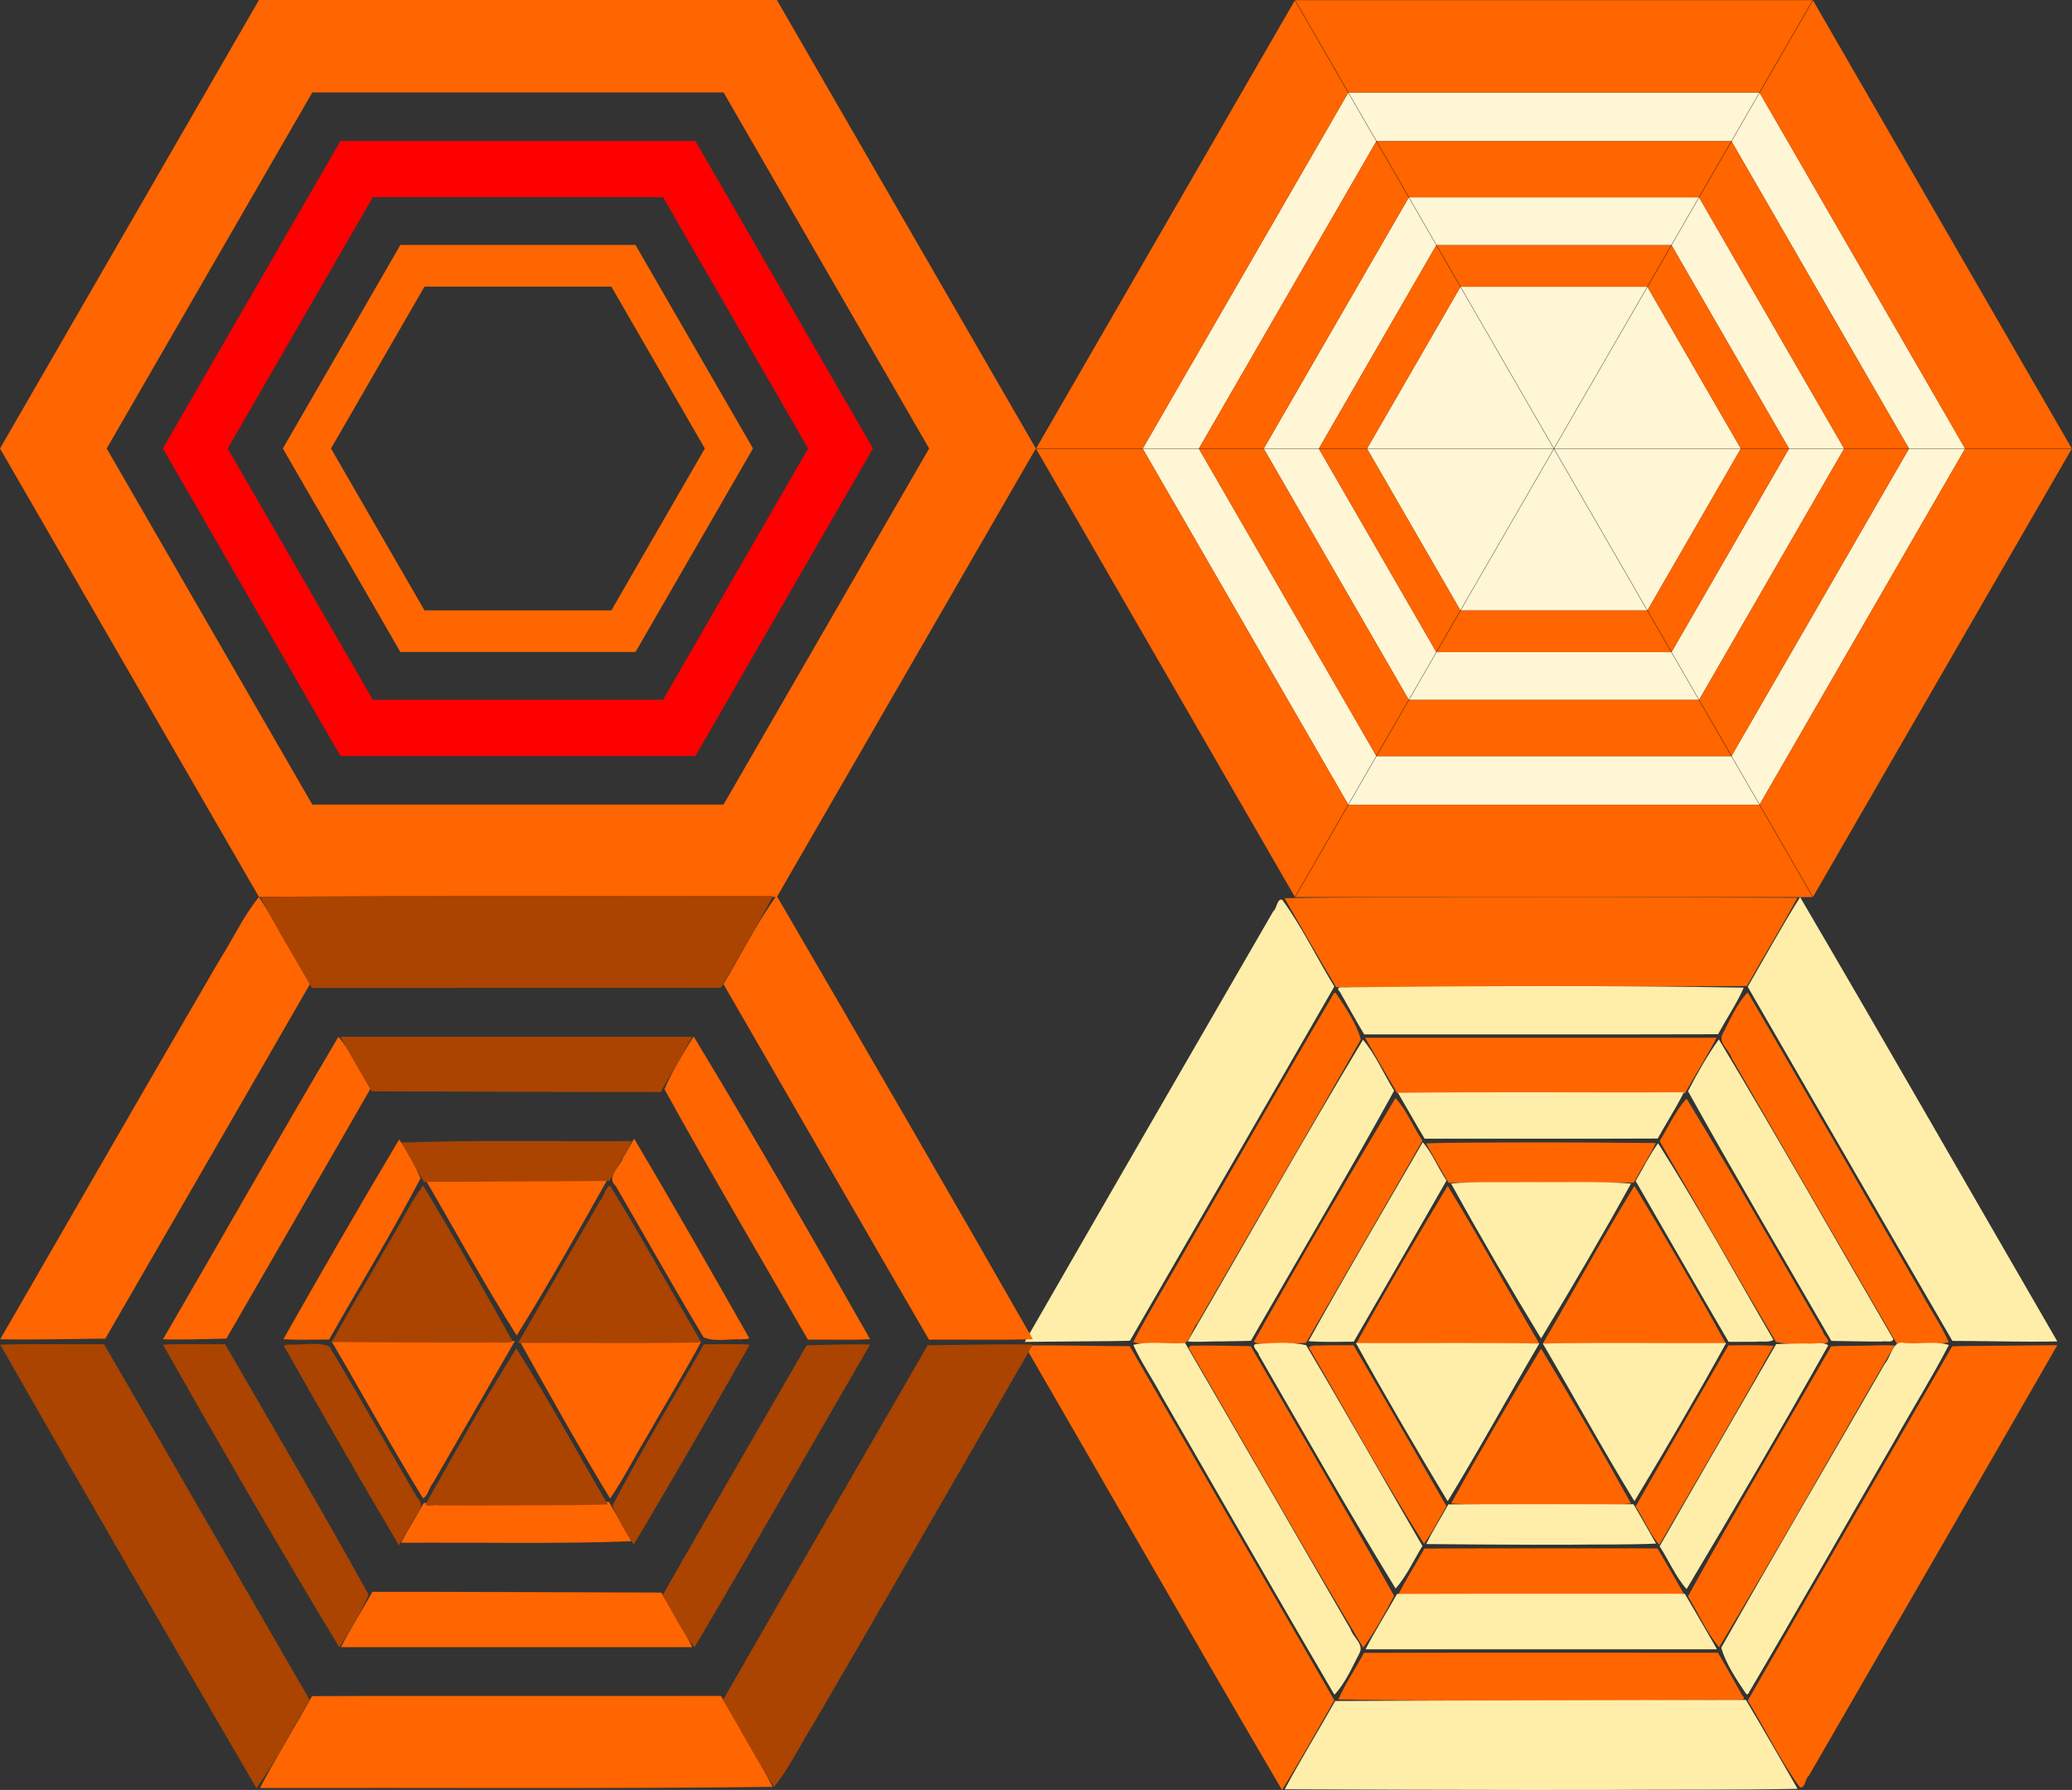 <?xml version="1.0" encoding="UTF-8" standalone="no"?>
<!-- Created with Inkscape (http://www.inkscape.org/) -->

<svg
   xmlns:dc="http://purl.org/dc/elements/1.1/"
   xmlns:cc="http://creativecommons.org/ns#"
   xmlns:rdf="http://www.w3.org/1999/02/22-rdf-syntax-ns#"
   xmlns:svg="http://www.w3.org/2000/svg"
   xmlns="http://www.w3.org/2000/svg"
   xmlns:sodipodi="http://sodipodi.sourceforge.net/DTD/sodipodi-0.dtd"
   xmlns:inkscape="http://www.inkscape.org/namespaces/inkscape"
   width="198.659mm"
   height="171.636mm"
   viewBox="0 0 703.91 608.16"
   id="svg2"
   version="1.1"
   inkscape:version="0.91 r13725"
   sodipodi:docname="graphics.svg"
   inkscape:export-filename="C:\Users\Gustavo Ferreira\Dropbox\Artes graficas\GM2R Studios\MOCKUP\graphics.png"
   inkscape:export-xdpi="350"
   inkscape:export-ydpi="350">
  <rect x="0" y="0" width="703.91" height="608.16" fill="#333333" stroke="none"/>
  <defs
     id="defs4" />
  <sodipodi:namedview
     id="base"
     pagecolor="#ffffff"
     bordercolor="#666666"
     borderopacity="1.0"
     inkscape:pageopacity="0.0"
     inkscape:pageshadow="2"
     inkscape:zoom="0.35"
     inkscape:cx="554.47242"
     inkscape:cy="-73.080193"
     inkscape:document-units="px"
     inkscape:current-layer="layer1"
     showgrid="false"
     inkscape:snap-bbox="true"
     inkscape:bbox-paths="true"
     inkscape:bbox-nodes="true"
     inkscape:snap-bbox-edge-midpoints="true"
     inkscape:snap-bbox-midpoints="true"
     inkscape:object-paths="true"
     inkscape:snap-intersection-paths="true"
     inkscape:object-nodes="true"
     inkscape:snap-smooth-nodes="true"
     inkscape:snap-midpoints="true"
     inkscape:snap-object-midpoints="true"
     inkscape:snap-center="true"
     inkscape:snap-text-baseline="true"
     inkscape:snap-page="true"
     inkscape:snap-global="true"
     fit-margin-top="0"
     fit-margin-left="0"
     fit-margin-right="0"
     fit-margin-bottom="0" />
  <g
     inkscape:label="Camada 1"
     inkscape:groupmode="layer"
     id="layer1"
     transform="translate(-40.184,-2.6107778e-6)">
    <g
       id="g4284"
       transform="translate(-76.876,-341.495)">
      <path
         id="path4136"
         d="m 205.037,341.496 -87.977,152.379 87.977,152.379 175.951,0 87.977,-152.379 -87.977,-152.379 -175.951,0 z m 18.125,31.395 139.701,0 69.852,120.984 -69.852,120.984 -139.701,0 L 153.312,493.875 223.162,372.891 Z"
         style="opacity:1;fill:#ff6500;fill-opacity:1;stroke:none;stroke-width:0.1;stroke-linecap:round;stroke-linejoin:round;stroke-miterlimit:4;stroke-dasharray:none;stroke-dashoffset:0;stroke-opacity:1"
         inkscape:connector-curvature="0" />
      <path
         id="path4139"
         d="m 232.701,389.414 -60.311,104.461 60.311,104.461 120.623,0 60.311,-104.461 -60.311,-104.461 -120.623,0 z m 11.016,19.078 98.592,0 49.295,85.383 -49.295,85.383 -98.592,0 -49.295,-85.383 49.295,-85.383 z"
         style="opacity:1;fill:red;fill-opacity:1;stroke:none;stroke-width:0.1;stroke-linecap:round;stroke-linejoin:round;stroke-miterlimit:4;stroke-dasharray:none;stroke-dashoffset:0;stroke-opacity:1"
         inkscape:connector-curvature="0" />
      <path
         id="path4144"
         d="m 253.08,424.711 -39.932,69.164 39.932,69.164 79.865,0 39.932,-69.164 -39.932,-69.164 -79.865,0 z m 8.182,14.172 63.502,0 31.75,54.992 -31.75,54.992 -63.502,0 -31.75,-54.992 31.75,-54.992 z"
         style="opacity:1;fill:#f60;fill-opacity:1;stroke:none;stroke-width:0.1;stroke-linecap:round;stroke-linejoin:round;stroke-miterlimit:4;stroke-dasharray:none;stroke-dashoffset:0;stroke-opacity:1"
         inkscape:connector-curvature="0" />
    </g>
    <g
       id="g4273"
       transform="translate(-76.825,-646.203)">
      <path
         inkscape:connector-curvature="0"
         id="path4159"
         d="m 575.065,677.648 -69.85,120.984 69.85,120.984 139.701,0 69.852,-120.984 -69.852,-120.984 -139.701,0 z m 9.539,16.523 120.623,0 60.311,104.461 -60.311,104.461 -120.623,0 -60.311,-104.461 60.311,-104.461 z m 11.016,19.078 -49.295,85.383 49.295,85.383 98.592,0 49.295,-85.383 -49.295,-85.383 -98.592,0 z m 9.363,16.219 79.865,0 39.932,69.164 -39.932,69.164 -79.865,0 -39.932,-69.164 39.932,-69.164 z m 8.182,14.172 -31.75,54.992 31.75,54.992 63.502,0 31.75,-54.992 -31.75,-54.992 -63.502,0 z"
         style="opacity:1;fill:#fff6d5;fill-opacity:1;stroke:none;stroke-width:0.1;stroke-linecap:round;stroke-linejoin:round;stroke-miterlimit:4;stroke-dasharray:none;stroke-dashoffset:0;stroke-opacity:1" />
      <path
         inkscape:connector-curvature="0"
         id="path4164"
         d="m 556.941,646.254 -87.977,152.379 87.977,152.379 175.951,0 87.977,-152.379 -87.977,-152.379 -175.951,0 z m 18.125,31.395 139.701,0 69.852,120.984 -69.852,120.984 -139.701,0 -69.85,-120.984 69.85,-120.984 z m 9.539,16.523 -60.311,104.461 60.311,104.461 120.623,0 60.311,-104.461 -60.311,-104.461 -120.623,0 z m 11.016,19.078 98.592,0 49.295,85.383 -49.295,85.383 -98.592,0 -49.295,-85.383 49.295,-85.383 z m 9.363,16.219 -39.932,69.164 39.932,69.164 79.865,0 39.932,-69.164 -39.932,-69.164 -79.865,0 z m 8.182,14.172 63.502,0 31.75,54.992 -31.75,54.992 -63.502,0 -31.75,-54.992 31.75,-54.992 z"
         style="opacity:1;fill:#ff6500;fill-opacity:1;stroke:none;stroke-width:0.1;stroke-linecap:round;stroke-linejoin:round;stroke-miterlimit:4;stroke-dasharray:none;stroke-dashoffset:0;stroke-opacity:1" />
      <path
         inkscape:connector-curvature="0"
         id="path4171"
         d="M 732.893,646.254 556.941,951.012"
         style="opacity:1;fill:none;fill-opacity:1;stroke:black;stroke-width:0.1;stroke-linecap:round;stroke-linejoin:round;stroke-miterlimit:4;stroke-dasharray:none;stroke-dashoffset:0;stroke-opacity:1" />
      <path
         inkscape:connector-curvature="0"
         id="path4173"
         d="m 468.965,798.633 351.904,0"
         style="opacity:1;fill:none;fill-opacity:1;stroke:black;stroke-width:0.1;stroke-linecap:round;stroke-linejoin:round;stroke-miterlimit:4;stroke-dasharray:none;stroke-dashoffset:0;stroke-opacity:1" />
      <path
         inkscape:connector-curvature="0"
         id="path4175"
         d="M 556.941,646.254 732.893,951.012"
         style="opacity:1;fill:none;fill-opacity:1;stroke:black;stroke-width:0.1;stroke-linecap:round;stroke-linejoin:round;stroke-miterlimit:4;stroke-dasharray:none;stroke-dashoffset:0;stroke-opacity:1" />
    </g>
    <g
       id="g4280"
       transform="translate(-432.547,-494.528)">
      <path
         inkscape:connector-curvature="0"
         id="path4212"
         d="m 1000.639,799.337 c -9.189,-0.005 -18.378,8.9e-4 -27.566,0.018 -21.292,0.133 -42.813,-0.06 -63.961,0.357 5.84,10.073 11.583,20.244 17.559,30.211 46.501,-0.138 93.039,-0.144 139.518,-0.365 5.657,-9.999 11.776,-19.996 17.146,-29.994 -27.566,-0.112 -55.13,-0.212 -82.695,-0.227 z m -74.611,32.463 c -16.761,28.41 -33.101,57.267 -49.684,85.857 -6.141,10.964 -12.871,21.795 -18.633,32.861 4.695,1.396 10.026,0.257 14.924,0.65 4.345,1.212 4.616,-4.637 6.855,-7.047 18.501,-32.166 37.307,-64.203 55.57,-96.477 -1.689,-5.601 -5.121,-10.676 -8.369,-15.514 -0.174,-0.165 -0.401,-0.373 -0.664,-0.332 z m 140.32,0.004 c -3.635,3.934 -5.876,9.177 -8.359,13.939 -1.76,3.058 2.254,5.527 3.016,8.256 18.688,32.406 37.372,64.855 56.174,97.17 5.815,-0.382 11.963,0.739 17.615,-0.602 -2.591,-5.82 -6.491,-11.422 -9.539,-17.16 -19.562,-33.861 -38.972,-67.91 -58.721,-101.602 -0.06,-0.017 -0.125,-0.016 -0.186,-0.002 z m -129.697,15.326 -0.086,0.15 c 3.638,6.222 7.178,12.541 10.875,18.703 32.577,-0.033 65.189,0.065 97.744,-0.051 3.506,-6.268 7.481,-12.535 10.701,-18.803 l -119.234,0 z m 10.162,20.451 c -16.359,27.411 -32.5,55.009 -48.117,82.836 1.978,1.394 5.199,0.294 7.553,0.633 3.376,-0.088 6.789,-0.065 10.143,-0.24 13.175,-22.9 26.486,-45.764 39.578,-68.686 -3.08,-4.721 -5.453,-10.424 -9.156,-14.543 z m 98.879,0.219 -0.037,0.004 c -3.754,4.236 -6.149,9.636 -9.094,14.436 13.188,22.737 26.116,45.653 39.533,68.24 5.558,1.207 11.502,0.744 17.162,0.354 1.681,-0.657 -1.165,-2.702 -1.158,-3.729 -15.278,-26.533 -30.47,-53.199 -46.406,-79.305 z m -47.465,14.852 c -4.114,-0.005 -8.229,5.9e-4 -12.344,0.018 -9.536,0.13 -19.297,-0.053 -28.688,0.363 2.571,4.444 5.038,8.993 7.672,13.375 20.959,-0.033 41.952,0.065 62.889,-0.051 2.436,-4.491 5.348,-8.983 7.5,-13.473 -12.343,-0.116 -24.686,-0.218 -37.029,-0.232 z m -33.631,14.883 -0.121,0.006 c -10.636,17.668 -21.187,35.691 -31.08,53.629 20.731,-0.1 41.694,0.2 62.281,-0.148 -10.457,-17.768 -20.302,-35.925 -31.08,-53.486 z m 63.346,0 -0.025,0.016 c -10.747,17.577 -20.611,35.704 -31.055,53.471 20.588,0.348 41.548,0.048 62.279,0.148 -9.895,-17.937 -20.441,-35.961 -31.078,-53.629 l -0.121,-0.006 z m 39.637,54.039 c -2.569,10e-4 -5.136,0.053 -7.68,0.068 -10.494,18.256 -21.119,36.477 -31.52,54.762 2.84,4.146 4.856,9.366 8.066,13.012 12.989,-22.475 26.285,-45.016 38.818,-67.607 -2.547,-0.186 -5.117,-0.236 -7.686,-0.234 z m 104.076,0 c -5.938,0.055 -11.876,0.109 -17.814,0.164 -5.962,0.088 -11.959,0.045 -17.898,0.215 -23.132,40.126 -46.398,80.217 -69.447,120.365 5.981,9.729 10.927,20.186 17.652,29.414 1.768,0.809 1.91,-3.216 3.094,-3.865 28.171,-48.711 56.45,-97.632 84.414,-146.293 z m -239.102,0.019 c -3.073,0.006 -6.146,-0.014 -9.219,0.01 -1.883,0.273 -4.47,-0.337 -6.018,0.652 12.97,22.312 25.379,45.009 39.182,66.807 2.85,-3.91 5.156,-8.574 7.627,-12.816 -10.53,-18.209 -20.971,-36.51 -31.572,-54.652 z m 181.152,0.004 c -2.671,-0.026 -5.477,0.169 -8.135,0.137 -3.578,0.091 -7.193,0.047 -10.748,0.219 -16.197,28.321 -32.918,56.4 -48.643,84.955 3.529,5.704 6.293,12.264 10.574,17.318 20.354,-33.86 39.699,-68.353 59.566,-102.514 -0.85,-0.074 -1.725,-0.107 -2.615,-0.115 z m -283.994,0.051 c -2.964,-0.005 -5.915,0.014 -8.842,0.074 29.143,50.314 57.984,100.806 87.387,150.967 6.151,-9.837 11.931,-20.334 17.791,-30.465 -23.19,-40.095 -46.287,-80.285 -69.537,-120.32 -8.888,-0.007 -17.906,-0.241 -26.799,-0.256 z m 50.799,0.039 c -1.005,0.323 -3.796,-0.575 -3.908,0.869 19.767,33.924 39.053,68.139 59.258,101.799 3.883,-5.404 7.392,-11.641 10.475,-17.609 -15.883,-28.472 -32.394,-56.635 -48.705,-84.842 -5.706,-0.071 -11.412,-0.227 -17.119,-0.217 z m 115.691,1.174 -0.041,0.039 c -10.479,17.286 -20.674,34.775 -30.457,52.461 11.649,0.869 23.735,0.349 35.539,0.519 8.487,-0.198 17.261,0.275 25.59,-0.519 -9.804,-17.693 -19.977,-35.225 -30.498,-52.5 l -0.133,0 z m 0.016,67.744 c -13.201,-0.01 -26.399,0 -39.582,0.057 -2.898,5.236 -6.265,10.47 -8.893,15.695 32.35,-0.1 64.932,0.198 97.139,-0.15 -3.045,-5.18 -5.98,-10.463 -9.066,-15.594 -13.194,0.017 -26.397,0 -39.598,-0.01 z m 0,35.443 c -20.045,-0.01 -40.087,0 -60.115,0.057 -2.764,5.245 -6.477,10.627 -8.689,15.83 44.745,0.767 89.514,0.571 134.266,0.137 1.253,-0.214 5.065,0.686 2.871,-1.648 -2.704,-4.801 -5.387,-9.657 -8.201,-14.369 -20.039,0.017 -40.086,3e-4 -60.131,-0.01 z"
         style="opacity:1;fill:#f60;fill-opacity:1;stroke:none;stroke-width:0.1;stroke-linecap:round;stroke-linejoin:round;stroke-miterlimit:4;stroke-dasharray:none;stroke-dashoffset:0;stroke-opacity:1" />
      <path
         style="opacity:1;fill:#fea;fill-opacity:1;stroke:none;stroke-width:0.1;stroke-linecap:round;stroke-linejoin:round;stroke-miterlimit:4;stroke-dasharray:none;stroke-dashoffset:0;stroke-opacity:1"
         d="m 991.888,1102.684 c 9.189,0.01 18.378,-9e-4 27.566,-0.018 21.292,-0.133 42.813,0.06 63.961,-0.357 -5.84,-10.073 -11.583,-20.244 -17.559,-30.211 -46.501,0.139 -93.039,0.144 -139.518,0.365 -5.657,9.998 -11.776,19.996 -17.146,29.994 27.566,0.112 55.13,0.212 82.695,0.227 z m 74.611,-32.463 c 16.761,-28.41 33.101,-57.267 49.684,-85.857 6.141,-10.964 12.871,-21.795 18.633,-32.861 -4.694,-1.396 -10.026,-0.257 -14.924,-0.65 -4.346,-1.212 -4.616,4.637 -6.856,7.047 -18.501,32.166 -37.306,64.203 -55.57,96.477 1.689,5.601 5.121,10.676 8.369,15.514 0.174,0.165 0.401,0.373 0.664,0.332 z m -140.32,0 c 3.635,-3.934 5.876,-9.177 8.359,-13.939 1.76,-3.058 -2.254,-5.527 -3.016,-8.256 -18.688,-32.406 -37.372,-64.855 -56.174,-97.17 -5.815,0.382 -11.963,-0.739 -17.615,0.602 2.591,5.82 6.491,11.422 9.539,17.16 19.562,33.861 38.972,67.91 58.721,101.602 0.06,0.017 0.125,0.016 0.186,0 z m 129.697,-15.326 0.086,-0.15 c -3.638,-6.222 -7.178,-12.541 -10.875,-18.703 -32.577,0.033 -65.189,-0.065 -97.744,0.051 -3.506,6.268 -7.481,12.535 -10.701,18.803 l 119.234,0 z m -10.162,-20.451 c 16.359,-27.411 32.5,-55.009 48.117,-82.836 -1.978,-1.394 -5.199,-0.294 -7.553,-0.633 -3.376,0.088 -6.789,0.065 -10.143,0.24 -13.175,22.9 -26.486,45.764 -39.578,68.686 3.08,4.721 5.453,10.424 9.156,14.543 z m -98.879,-0.219 0.037,0 c 3.754,-4.236 6.149,-9.636 9.094,-14.435 -13.188,-22.737 -26.116,-45.653 -39.533,-68.24 -5.558,-1.207 -11.502,-0.744 -17.162,-0.354 -1.681,0.657 1.165,2.702 1.158,3.728 15.278,26.533 30.47,53.199 46.406,79.305 z m 47.465,-14.851 c 4.114,0 8.229,-6e-4 12.344,-0.018 9.536,-0.13 19.297,0.053 28.688,-0.363 -2.571,-4.444 -5.038,-8.993 -7.672,-13.375 -20.959,0.033 -41.952,-0.065 -62.889,0.051 -2.436,4.491 -5.348,8.983 -7.5,13.473 12.343,0.116 24.686,0.218 37.029,0.233 z m 33.631,-14.883 0.121,-0.01 c 10.636,-17.668 21.187,-35.691 31.08,-53.629 -20.731,0.1 -41.694,-0.2 -62.281,0.148 10.457,17.768 20.302,35.925 31.08,53.486 z m -63.346,0 0.025,-0.016 c 10.747,-17.577 20.611,-35.704 31.055,-53.471 -20.588,-0.348 -41.548,-0.048 -62.279,-0.148 9.895,17.937 20.441,35.961 31.078,53.629 l 0.121,0.01 z m -39.637,-54.039 c 2.569,-10e-4 5.136,-0.053 7.68,-0.068 10.494,-18.256 21.119,-36.477 31.519,-54.762 -2.84,-4.146 -4.856,-9.366 -8.066,-13.012 -12.989,22.475 -26.285,45.016 -38.818,67.607 2.547,0.186 5.117,0.236 7.686,0.234 z m -104.076,0 c 5.938,-0.055 11.876,-0.109 17.814,-0.164 5.962,-0.088 11.959,-0.045 17.898,-0.215 23.132,-40.126 46.398,-80.217 69.447,-120.365 -5.981,-9.729 -10.927,-20.186 -17.652,-29.414 -1.768,-0.809 -1.91,3.216 -3.094,3.865 -28.171,48.711 -56.45,97.632 -84.414,146.293 z m 239.102,-0.019 c 3.073,-0.006 6.146,0.014 9.219,-0.01 1.883,-0.273 4.47,0.337 6.018,-0.652 -12.97,-22.312 -25.379,-45.009 -39.182,-66.807 -2.85,3.91 -5.156,8.574 -7.627,12.816 10.53,18.209 20.971,36.51 31.572,54.652 z m -181.152,-0.004 c 2.671,0.026 5.477,-0.169 8.135,-0.137 3.578,-0.091 7.193,-0.047 10.748,-0.219 16.197,-28.321 32.918,-56.4 48.643,-84.955 -3.529,-5.704 -6.293,-12.264 -10.574,-17.318 -20.354,33.86 -39.699,68.353 -59.566,102.514 0.85,0.074 1.725,0.107 2.615,0.115 z m 283.994,-0.051 c 2.964,0.005 5.915,-0.014 8.842,-0.074 -29.143,-50.314 -57.984,-100.806 -87.387,-150.967 -6.151,9.837 -11.931,20.334 -17.791,30.465 23.19,40.095 46.287,80.285 69.537,120.32 8.888,0.007 17.906,0.241 26.799,0.256 z m -50.799,-0.039 c 1.005,-0.323 3.796,0.575 3.908,-0.869 -19.767,-33.924 -39.053,-68.139 -59.258,-101.799 -3.883,5.404 -7.392,11.641 -10.475,17.609 15.883,28.472 32.394,56.635 48.705,84.842 5.706,0.071 11.412,0.227 17.119,0.217 z m -115.691,-1.174 0.041,-0.039 c 10.479,-17.286 20.674,-34.775 30.457,-52.461 -11.649,-0.869 -23.735,-0.349 -35.539,-0.519 -8.487,0.198 -17.261,-0.275 -25.59,0.519 9.804,17.693 19.977,35.225 30.498,52.5 l 0.133,0 z m -0.016,-67.744 c 13.201,0.01 26.399,0 39.582,-0.057 2.898,-5.236 6.265,-10.47 8.893,-15.695 -32.35,0.1 -64.932,-0.198 -97.139,0.15 3.045,5.18 5.98,10.463 9.066,15.594 13.194,-0.017 26.397,0 39.598,0.01 z m 0,-35.443 c 20.045,0.01 40.087,0 60.115,-0.057 2.764,-5.245 6.477,-10.627 8.69,-15.83 -44.745,-0.767 -89.514,-0.571 -134.266,-0.137 -1.253,0.214 -5.065,-0.686 -2.871,1.648 2.704,4.801 5.387,9.657 8.201,14.369 20.039,-0.017 40.086,-3e-4 60.131,0.01 z"
         id="path4265"
         inkscape:connector-curvature="0" />
    </g>
    <g
       id="g4269"
       transform="translate(78.544,-476.142)">
      <path
         inkscape:connector-curvature="0"
         id="path4177"
         d="m 225.412,780.494 c -6.759,9.465 -12.07,20.022 -17.986,30.025 23.281,40.251 46.466,80.6 69.807,120.791 11.737,-0.099 23.692,0.194 35.293,-0.146 -28.726,-50.376 -57.857,-100.541 -87.027,-150.658 -0.026,-0.013 -0.058,-0.018 -0.086,-0.012 z m -175.795,0.406 c -5.243,6.405 -8.796,14.201 -13.258,21.203 -25.043,42.934 -49.792,86.039 -74.656,129.076 11.733,0.208 23.873,-0.106 35.727,-0.23 23.156,-40.168 46.446,-80.3 69.52,-120.49 -5.812,-9.792 -11.179,-20.108 -17.332,-29.559 z m 147.676,47.479 c -0.03,-0.002 -0.062,0.008 -0.088,0.035 -3.552,5.727 -7.208,11.63 -9.84,17.775 15.783,28.628 32.416,56.827 48.748,85.121 7.016,-0.099 14.259,0.198 21.135,-0.148 -19.573,-34.467 -39.37,-68.828 -59.875,-102.746 -0.021,-0.021 -0.05,-0.035 -0.08,-0.037 z m -120.674,0.012 c -20.156,34.07 -39.716,68.555 -59.617,102.799 7.007,0.206 14.421,-0.115 21.547,-0.24 16.308,-28.323 32.749,-56.608 48.975,-84.953 -3.668,-5.778 -6.484,-12.428 -10.904,-17.605 z m 100.459,34.611 -3.887,6.686 c -1.149,3.149 -5.81,6.309 -2.334,9.48 9.962,17.093 19.611,34.4 29.803,51.342 3.899,1.649 8.536,0.484 12.701,0.701 0.751,-0.216 3.721,0.362 2.355,-1.236 -12.714,-22.386 -25.576,-44.952 -38.639,-66.973 z m -79.787,0.357 -0.102,0.029 c -13.375,22.421 -26.419,45.052 -39.281,67.773 5.01,0.31 10.423,0.116 15.551,0.1 10.347,-18.258 21.343,-36.193 31.055,-54.785 -1.944,-4.563 -4.326,-9.109 -7.223,-13.117 z m 69.922,13.074 c -1.078,-0.096 -3.083,0.411 -3.65,0.078 -4.88,-0.031 -9.76,-0.023 -14.641,-0.014 -14.242,0.144 -28.714,-0.062 -42.812,0.355 10.365,17.663 20.092,35.761 31.074,53.027 10.66,-17.044 20.569,-34.74 30.457,-52.309 0.531,-0.806 0.219,-1.081 -0.428,-1.139 z m -61.83,55.281 c -10.407,-0.019 -20.797,-0.006 -31.092,0.168 10.388,17.719 20.285,35.77 31.008,53.268 1.576,-0.304 2.2,-3.962 3.482,-5.193 9.228,-16.058 18.675,-32.274 27.799,-48.225 -10.367,0.05 -20.79,10e-4 -31.197,-0.018 z m 36.248,0.088 c -1.196,0.004 -2.309,0.097 -3.197,0.434 9.929,17.798 19.925,35.679 30.469,53.061 4.451,-6.425 8.157,-13.919 12.318,-20.738 6.153,-10.835 12.749,-21.676 18.607,-32.514 -17.399,-0.075 -34.8,-0.235 -52.199,-0.203 -1.783,0.198 -4.005,-0.046 -5.998,-0.039 z m 26.895,54.637 c -10.473,0.053 -20.947,0.109 -31.42,0.162 -10.498,0.087 -21.032,0.042 -31.508,0.211 -2.492,4.506 -5.463,9.011 -7.668,13.518 26.06,-0.197 52.223,0.452 78.223,-0.521 -2.438,-4.485 -5.029,-8.979 -7.627,-13.369 z m -80.363,30.539 c -3.504,6.265 -7.479,12.53 -10.697,18.795 l 119.377,0 c -3.146,-6.182 -6.989,-12.442 -10.525,-18.543 -32.714,-0.068 -65.463,-0.269 -98.154,-0.252 z m 118.43,35.383 c -23.144,0 -46.288,0.01 -69.432,0.01 l 0,0 c -23.168,0.036 -46.372,-0.062 -69.518,0.057 -5.844,10.403 -12.205,20.794 -17.707,31.223 58.067,-0.128 116.148,0.31 174.207,-0.389 -5.337,-10.433 -11.681,-20.672 -17.551,-30.9 z"
         style="opacity:1;fill:#ff6500;fill-opacity:1;stroke:none;stroke-width:0.062;stroke-linecap:round;stroke-linejoin:round;stroke-miterlimit:4;stroke-dasharray:none;stroke-dashoffset:0;stroke-opacity:1" />
      <path
         style="opacity:1;fill:#a40;fill-opacity:1;stroke:none;stroke-width:0.062;stroke-linecap:round;stroke-linejoin:round;stroke-miterlimit:4;stroke-dasharray:none;stroke-dashoffset:0;stroke-opacity:1"
         d="m 48.816,1083.669 c 6.759,-9.465 12.07,-20.022 17.986,-30.025 -23.281,-40.252 -46.466,-80.6 -69.807,-120.791 -11.737,0.099 -23.692,-0.194 -35.293,0.146 28.726,50.376 57.857,100.541 87.027,150.658 0.026,0.013 0.058,0.017 0.086,0.012 z m 175.795,-0.406 c 5.243,-6.405 8.796,-14.201 13.258,-21.203 25.043,-42.934 49.792,-86.039 74.656,-129.076 -11.733,-0.208 -23.873,0.106 -35.727,0.23 -23.156,40.168 -46.446,80.3 -69.52,120.49 5.812,9.792 11.179,20.108 17.332,29.559 z M 76.935,1035.784 c 0.03,0 0.062,-0.01 0.088,-0.035 3.552,-5.727 7.208,-11.63 9.84,-17.775 -15.783,-28.628 -32.416,-56.827 -48.748,-85.121 -7.016,0.099 -14.259,-0.198 -21.135,0.148 19.573,34.467 39.37,68.829 59.875,102.746 0.021,0.021 0.05,0.035 0.08,0.037 z m 120.674,-0.012 c 20.156,-34.07 39.716,-68.555 59.617,-102.799 -7.007,-0.206 -14.421,0.115 -21.547,0.24 -16.308,28.323 -32.749,56.608 -48.975,84.953 3.668,5.778 6.484,12.428 10.904,17.605 z m -100.459,-34.611 3.887,-6.686 c 1.149,-3.149 5.81,-6.309 2.334,-9.48 -9.962,-17.093 -19.611,-34.4 -29.803,-51.342 -3.899,-1.649 -8.536,-0.484 -12.701,-0.701 -0.751,0.216 -3.72,-0.362 -2.356,1.236 12.714,22.386 25.576,44.952 38.639,66.973 z m 79.787,-0.357 0.102,-0.029 c 13.375,-22.421 26.419,-45.052 39.281,-67.773 -5.01,-0.31 -10.423,-0.116 -15.551,-0.1 -10.347,18.258 -21.343,36.193 -31.055,54.785 1.944,4.563 4.326,9.109 7.223,13.117 z m -69.922,-13.074 c 1.078,0.096 3.083,-0.411 3.65,-0.078 4.88,0.031 9.76,0.023 14.641,0.014 14.242,-0.144 28.714,0.062 42.812,-0.355 -10.365,-17.663 -20.092,-35.761 -31.074,-53.027 -10.66,17.044 -20.569,34.74 -30.457,52.309 -0.531,0.806 -0.219,1.081 0.428,1.139 z m 61.83,-55.281 c 10.407,0.019 20.797,0.006 31.092,-0.168 -10.388,-17.719 -20.285,-35.77 -31.008,-53.268 -1.576,0.304 -2.2,3.962 -3.482,5.193 -9.228,16.058 -18.675,32.274 -27.799,48.225 10.367,-0.05 20.79,-0.001 31.197,0.018 z M 132.597,932.36 c 1.196,-0.004 2.309,-0.097 3.197,-0.434 -9.929,-17.798 -19.925,-35.679 -30.469,-53.061 -4.451,6.425 -8.157,13.919 -12.318,20.738 -6.153,10.835 -12.749,21.676 -18.607,32.514 17.399,0.075 34.8,0.235 52.199,0.203 1.783,-0.198 4.005,0.046 5.998,0.039 z m -26.895,-54.637 c 10.473,-0.053 20.947,-0.109 31.42,-0.162 10.498,-0.087 21.032,-0.042 31.508,-0.211 2.492,-4.506 5.463,-9.011 7.668,-13.518 -26.06,0.197 -52.223,-0.452 -78.223,0.521 2.438,4.485 5.029,8.979 7.627,13.369 z m 80.363,-30.539 c 3.504,-6.265 7.479,-12.53 10.697,-18.795 l -119.377,0 c 3.146,6.182 6.989,12.442 10.525,18.543 32.714,0.068 65.463,0.269 98.154,0.252 z M 67.636,811.802 c 23.144,0 46.288,-0.01 69.432,-0.01 l 0,0 c 23.168,-0.036 46.372,0.062 69.518,-0.057 5.844,-10.403 12.205,-20.794 17.707,-31.223 -58.067,0.128 -116.148,-0.31 -174.207,0.389 5.337,10.433 11.681,20.672 17.551,30.9 z"
         id="path4267"
         inkscape:connector-curvature="0" />
    </g>
  </g>
</svg>
